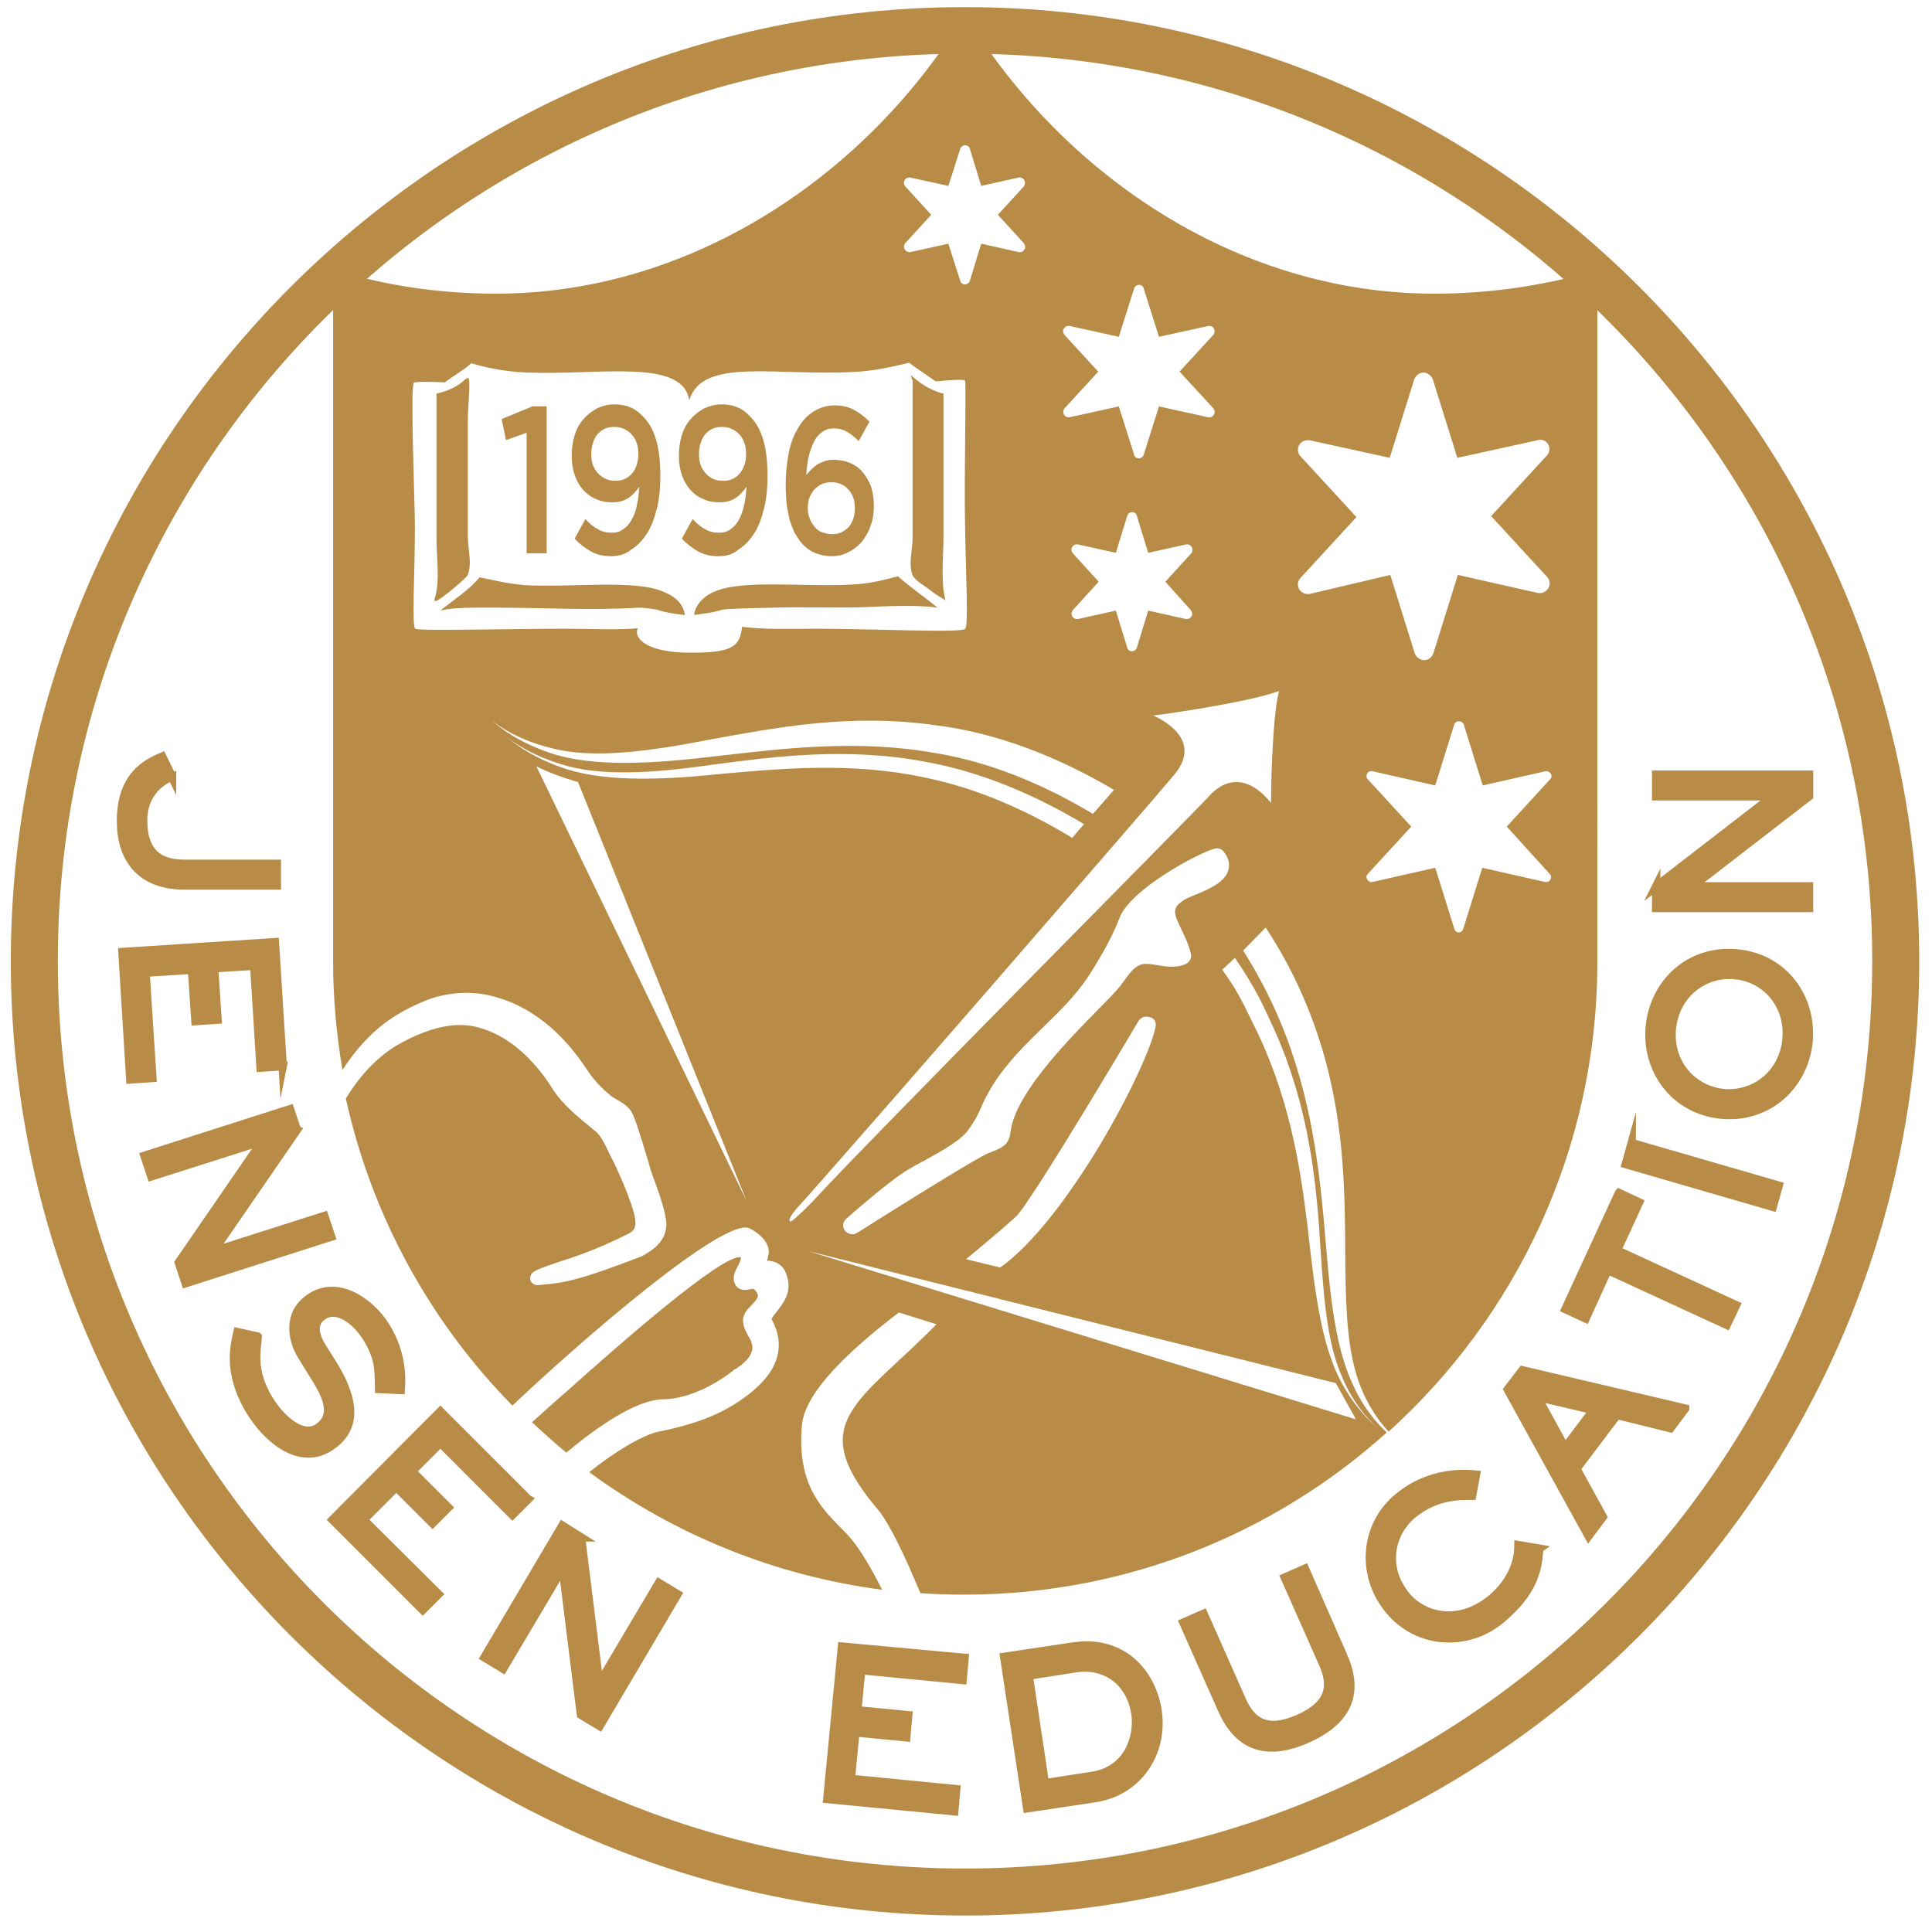 <?xml version="1.0" encoding="UTF-8"?>
<svg xmlns="http://www.w3.org/2000/svg" width="114.51" height="114.51" viewBox="0 0 114.51 114.51">
  <path fill="none" d="M257.12 198.604"></path>
  <path fill="#b88c47" d="M57.197 3.18c29.7 0 53.77 24.068 53.77 53.77 0 29.7-24.07 53.798-53.77 53.798s-53.77-24.068-53.77-53.8c0-29.67 24.07-53.768 53.77-53.768m0-2.758C26.015.422.64 25.797.64 56.978c0 31.183 25.376 56.557 56.557 56.557 31.18 0 56.556-25.374 56.556-56.557 0-31.18-25.376-56.556-56.556-56.556z"></path>
  <g fill="#b88c47" stroke="#b88c47" stroke-width=".5" stroke-miterlimit="10">
    <path d="M10.193 46.033c-.436.145-1.713.842-1.713 2.584 0 1.684.726 2.584 2.438 2.584h5.487v1.278h-5.487c-2.613 0-3.745-1.626-3.745-3.804 0-2.67 1.48-3.426 2.44-3.833l.58 1.193zM16.754 63.19l-1.307.088-.378-6.04-2.382.147.205 3.048-1.306.088-.204-3.047-2.758.174.406 6.242-1.305.087-.465-7.55 9.03-.582.464 7.346zM17.596 66.966l-4.937 7.17v.03l6.56-2.09.407 1.22-8.622 2.757-.406-1.22 4.933-7.17v-.03l-6.56 2.09-.407-1.218 8.624-2.76.406 1.22zM15.273 79.22c-.03.724-.436 2 .726 3.83.638 1.016 1.885 2.18 2.815 1.597 1.248-.782.377-2.205-.232-3.163l-.698-1.134c-.64-1.046-.84-2.612.58-3.483 1.627-1.017 3.514.348 4.384 1.742 1.074 1.71.93 3.31.9 3.773l-1.278-.06c-.03-.898.088-1.71-.696-2.99-.58-.958-1.713-1.944-2.613-1.363-.58.376-.61.986-.086 1.857l.64 1.017c1.102 1.77 1.712 3.745-.204 4.937-1.598 1.018-3.456-.203-4.645-2.09-1.423-2.294-.958-3.98-.784-4.733l1.19.262zM31.3 88.856l-.93.93-4.268-4.27-1.684 1.687 2.148 2.147-.93.93-2.148-2.148-1.945 1.943 4.442 4.413-.93.93-5.34-5.343 6.387-6.416 5.197 5.196zM34.436 91.12l1.074 8.624h.03l3.512-5.922 1.103.666-4.616 7.812-1.104-.67-1.075-8.65h-.028l-3.513 5.923-1.104-.67 4.615-7.808 1.106.695zM57.167 98.263l-.115 1.307-6.01-.58-.233 2.382 3.018.29-.116 1.305-3.02-.29-.262 2.76 6.243.61-.115 1.305-7.52-.727.87-9.03 7.26.668zM63.584 97.594c3.106-.462 4.703 1.744 5.02 3.777.38 2.496-1.13 4.79-3.656 5.195l-4.064.61-1.364-8.972 4.064-.61zM60.97 99.31l.96 6.385 2.786-.435c2.178-.318 2.787-2.352 2.584-3.687-.29-1.917-1.77-2.96-3.542-2.7l-2.787.436zM79.61 98.146c.696 1.568.87 3.572-2.12 4.907s-4.354-.146-5.052-1.712l-2.293-5.167 1.19-.522 2.293 5.17c.552 1.217 1.452 1.886 3.34 1.044 1.916-.844 2.003-1.975 1.478-3.195l-2.293-5.17 1.19-.52 2.267 5.166zM91.223 91.79c-.058 1.247-.348 2.61-2.322 4.238-1.885 1.54-4.848 1.51-6.59-.64-1.684-2.06-1.452-5.022.61-6.676 1.888-1.54 3.948-1.366 4.558-1.31l-.232 1.25c-.52 0-2.06-.086-3.483 1.073-1.306 1.046-1.858 3.108-.436 4.85 1.017 1.247 3.106 1.77 5.02.23 1.483-1.218 1.657-2.582 1.657-3.222l1.22.206zM99.875 83.487l-.87 1.16-3.165-.783-2.41 3.192 1.568 2.846-.843 1.133-4.79-8.682.87-1.134 9.64 2.267zm-8.768-.698l1.654 3.02 1.686-2.237-3.34-.784zM95.955 70.71l1.19.553-1.306 2.845 7.054 3.252-.552 1.16-7.056-3.25-1.306 2.874-1.19-.553 3.165-6.88zM96.71 67.75l8.71 2.524-.348 1.25-8.71-2.527.348-1.248zM102.023 66.066c-2.815-.29-4.47-2.672-4.238-5.227.26-2.557 2.322-4.59 5.168-4.327 2.815.26 4.47 2.67 4.238 5.226-.26 2.554-2.35 4.587-5.167 4.326zm.813-8.275c-1.858-.173-3.542 1.134-3.745 3.166-.202 2.03 1.19 3.63 3.05 3.832 1.857.175 3.542-1.132 3.745-3.165.202-2.032-1.19-3.657-3.05-3.832zM98.162 52.536l6.88-5.313v-.03h-6.88v-1.276h9.06v1.277l-6.882 5.314v.028h6.88v1.278h-9.058v-1.278z"></path>
  </g>
  <g fill="#b88c47">
    <path d="M31.212 25.65l-1.22.437-.26-1.248 1.83-.756h.84v8.71h-1.19V25.65zM36.235 32.968c-.466 0-.872-.087-1.22-.29-.347-.204-.667-.436-.957-.755l.64-1.16c.26.29.52.492.754.61.232.144.523.202.813.202.262 0 .464-.058.667-.203.203-.146.377-.32.494-.552.145-.23.26-.522.32-.87.086-.35.116-.698.145-1.105-.174.26-.377.494-.638.667-.26.175-.58.262-.96.262-.347 0-.696-.06-.985-.203-.29-.115-.552-.318-.755-.55-.203-.233-.377-.523-.494-.872-.117-.348-.174-.726-.174-1.132v-.03c0-.406.057-.812.174-1.19s.29-.696.523-.957c.233-.263.495-.466.813-.64.32-.145.668-.233 1.017-.233.436 0 .785.088 1.075.233.29.145.55.377.812.696.262.32.465.727.61 1.25.145.522.23 1.19.23 2.032v.03c0 .696-.056 1.334-.202 1.915-.145.58-.32 1.074-.582 1.48-.26.407-.55.727-.928.96-.35.29-.755.405-1.19.405zm.232-4.47c.203 0 .406-.03.58-.117.175-.086.32-.202.437-.348.115-.145.202-.32.26-.494.058-.174.087-.377.087-.61V26.9c0-.464-.116-.842-.376-1.133-.26-.29-.61-.464-1.046-.464-.203 0-.406.03-.58.116-.175.086-.32.203-.437.347-.114.146-.202.32-.26.523-.057.203-.086.407-.086.61v.028c0 .465.116.813.377 1.104.292.32.64.465 1.047.465zM42.593 32.968c-.464 0-.87-.087-1.22-.29-.35-.204-.667-.436-.958-.755l.638-1.16c.262.29.523.492.755.61.232.144.522.202.813.202.26 0 .465-.058.668-.203.203-.146.377-.32.494-.552.145-.23.232-.522.318-.87.087-.35.117-.698.146-1.105-.174.26-.378.494-.64.667-.26.175-.58.262-.957.262-.35 0-.697-.06-.988-.203-.29-.115-.552-.318-.755-.55-.203-.233-.378-.523-.494-.872-.117-.348-.174-.726-.174-1.132v-.03c0-.406.056-.812.173-1.19.115-.376.29-.696.523-.957.232-.263.494-.466.812-.64.32-.145.67-.233 1.017-.233.435 0 .784.088 1.074.233.29.145.55.377.812.696.26.32.464.727.61 1.25.145.522.23 1.19.23 2.032v.03c0 .696-.056 1.334-.202 1.915-.145.58-.318 1.074-.58 1.48-.26.407-.552.727-.93.96-.316.29-.722.405-1.187.405zm.26-4.47c.204 0 .407-.03.58-.117s.32-.202.437-.348c.117-.145.204-.32.26-.494.06-.174.088-.377.088-.61V26.9c0-.464-.117-.842-.378-1.133-.262-.29-.61-.464-1.044-.464-.203 0-.406.03-.58.116-.175.086-.32.203-.437.347-.117.146-.204.32-.263.523-.057.203-.086.407-.086.61v.028c0 .465.116.813.378 1.104.262.32.61.465 1.046.465zM49.328 32.968c-.406 0-.784-.087-1.103-.232-.32-.146-.582-.378-.813-.667-.116-.176-.232-.35-.348-.553-.088-.203-.174-.436-.262-.697-.06-.26-.115-.55-.174-.9-.03-.348-.06-.726-.06-1.16v-.03c0-.667.06-1.277.175-1.858.117-.58.29-1.074.552-1.48.232-.436.55-.755.9-.987.377-.232.784-.377 1.278-.377.436 0 .812.087 1.132.26.318.175.638.407.93.698l-.64 1.16c-.233-.23-.465-.434-.696-.55-.234-.146-.495-.203-.785-.203-.262 0-.465.058-.667.203-.205.145-.378.32-.494.58-.146.263-.232.552-.32.872-.087.35-.115.697-.145 1.104.085-.116.202-.203.29-.32.116-.115.23-.203.348-.29.145-.087.29-.145.435-.203.146-.06.35-.088.552-.088.32 0 .638.058.93.174.29.116.55.29.754.523.202.23.376.52.522.87.115.35.174.726.174 1.16v.03c0 .436-.06.813-.203 1.19-.117.35-.32.668-.523.93-.232.26-.494.463-.813.61-.232.14-.58.228-.93.228zm-.03-1.307c.206 0 .41-.027.583-.115.175-.087.32-.203.436-.32.116-.145.203-.32.262-.493.057-.174.086-.406.086-.61v-.03c0-.434-.115-.783-.376-1.073-.262-.292-.58-.437-1.016-.437-.204 0-.407.03-.58.116-.176.086-.32.203-.436.32-.117.145-.205.29-.29.492-.06.175-.088.377-.088.58v.03c0 .232.03.436.117.61.057.203.174.348.29.494.117.146.26.26.437.32.17.058.374.115.577.115z"></path>
  </g>
  <path fill="#b88c47" d="M55.92 23.33v8.447c0 1.25-.175 2.643.116 3.804-.32-.202-.582-.348-.872-.58-.318-.262-.928-.58-1.074-.9-.26-.668 0-1.51 0-2.207v-9.03c0-.957.117.233-.115-.638.493.436 1.102.9 1.944 1.104zM55.57 36.016c-1.102-.174-3.135-.087-4.354-.03-1.77.06-3.687-.028-5.37.03-.872.03-2.353.03-3.02.116-.204.03 0 0-.175.06-.434.115-.928.173-1.51.26.06-.58.553-1.16 1.366-1.452 1.742-.64 5.226-.203 7.983-.35 1.103-.057 1.945-.29 2.728-.493.727.64 1.57 1.22 2.352 1.86zM28.425 34.217c.843.174 1.655.377 2.67.464 2.556.146 6.07-.29 7.868.262 1.017.32 1.538.813 1.626 1.51-.552-.06-1.133-.146-1.568-.29-.117-.06-.958-.147-1.075-.147h-.115c-2.584.175-5.777 0-8.42 0-1.218 0-2.497-.03-3.31.175.813-.667 1.712-1.22 2.323-1.973zM25.812 35.32c.26-1.046.058-2.294.058-3.427V23.33c.668-.147 1.19-.407 1.538-.698.117-.087.146-.174.32-.232.203-.06 0 1.655 0 2.468v6.91c0 .725.262 1.596 0 2.293-.087.204-1.625 1.482-1.858 1.54-.203.087-.087-.203-.058-.29z"></path>
  <g fill="#b88c47">
    <path d="M85.01 17.406c-11.874 0-22.21-7.287-27.813-16.578-5.603 9.29-15.97 16.578-27.813 16.578-3.368 0-6.59-.493-9.64-1.423v41.053c0 2.178.204 4.297.552 6.388.61-.96 1.424-1.945 2.47-2.76.783-.58 1.683-1.073 2.698-1.45 1.163-.406 2.527-.493 3.717-.174 2.76.695 4.558 2.757 5.604 4.353.464.726 1.103 1.307 1.48 1.597.146.087.263.174.378.232.26.145.552.32.784.668.203.32.667 1.828 1.015 3.02l.147.522c.638 1.684.958 2.758.9 3.28-.087.958-.9 1.423-1.337 1.684l-.115.06c-.03 0-.06.028-.06.028-3.482 1.336-4.47 1.567-6.096 1.684h-.03c-.174 0-.348-.116-.406-.26-.06-.176 0-.38.145-.495.232-.175.668-.32 1.335-.552.987-.318 2.438-.782 4.326-1.74.29-.175.58-.32.29-1.336-.202-.696-.52-1.51-1.014-2.585-.088-.204-.205-.406-.32-.64-.29-.61-.61-1.335-.988-1.567l-.203-.174c-.785-.64-1.685-1.365-2.293-2.323-.667-1.074-2.12-2.933-4.182-3.542-1.392-.465-3.048-.116-4.993.986-1.366.814-2.38 2.063-3.05 3.166 1.54 6.997 5.023 13.268 9.873 18.204 4.063-3.86 12.57-11.207 14.05-10.51.64.318 1.25.93 1.133 1.538-.03.146-.06.262-.088.378.464.028 1.017.203 1.192.986.29.87-.262 1.598-.64 2.062-.088.115-.232.29-.29.406 1.015 1.888.23 3.57-2.324 5.14-.783.464-2.002 1.074-4.354 1.54-.988.2-2.73 1.275-4.125 2.406 4.994 3.66 10.917 6.128 17.363 6.97-.582-1.134-1.163-2.18-1.772-2.933-.203-.26-.464-.523-.726-.783-1.132-1.162-2.555-2.585-2.264-6.012.174-2.03 2.873-4.5 5.748-6.707l2.236.698c-.755.757-1.48 1.452-2.148 2.062-3.397 3.164-4.965 4.616-1.335 8.913.667.783 1.626 2.787 2.525 4.964.842.058 1.713.087 2.584.087 9.64 0 18.407-3.628 25.056-9.61-.553-.52-1.395-1.45-2.033-2.9-1.133-2.44-1.365-5.78-1.686-9.583-.348-3.802-.9-8.216-2.96-12.716-.523-1.132-1.133-2.264-1.83-3.367l1.336-1.365c.987 1.51 1.77 2.99 2.41 4.56 2.033 4.905 2.236 9.435 2.293 13.18.03 3.746-.027 6.91.842 9.263.493 1.364 1.22 2.322 1.742 2.875 7.578-6.854 12.37-16.782 12.37-27.815V16.012c-3.076.9-6.3 1.394-9.666 1.394zm-21.92 2.44c-.087-.117-.116-.262-.028-.378.057-.116.203-.174.348-.145l2.903.638.9-2.844c.028-.146.175-.232.29-.232.146 0 .262.087.29.232l.9 2.845 2.903-.637c.146-.03.29.03.35.145s.057.26-.03.377l-2.003 2.178 2.004 2.178c.086.117.115.262.028.378-.058.116-.203.175-.35.146l-2.902-.64-.9 2.846c-.028.146-.173.232-.29.232-.145 0-.262-.087-.29-.232l-.9-2.845-2.903.64c-.145.028-.262-.03-.348-.147-.06-.116-.06-.26.03-.377l2-2.177-2-2.178zm7.49 16.316c.087.116.116.26.03.377-.06.115-.203.174-.35.145l-2.206-.494-.667 2.178c-.03.145-.174.232-.29.232-.146 0-.262-.087-.29-.232l-.67-2.177-2.235.495c-.145.03-.26-.03-.348-.146-.06-.117-.06-.262.03-.378l1.537-1.684-1.537-1.684c-.088-.116-.116-.26-.03-.377.06-.116.204-.174.35-.146l2.235.495.668-2.177c.03-.146.175-.232.29-.232.145 0 .262.087.29.232l.668 2.177 2.235-.494c.145-.028.26.03.348.147.058.116.058.26-.03.377l-1.537 1.684 1.51 1.684zM53.656 11.048c-.088-.116-.117-.26-.03-.377.06-.114.204-.173.35-.144l2.235.493.697-2.178c.03-.146.174-.232.29-.232.146 0 .262.087.292.232l.667 2.177 2.205-.494c.146-.03.262.03.35.145.057.117.057.263-.03.378l-1.537 1.684 1.538 1.684c.086.116.115.26.03.377-.06.116-.204.175-.35.146l-2.206-.495-.668 2.178c-.03.146-.176.232-.292.232-.145 0-.262-.087-.29-.232l-.698-2.178-2.235.494c-.146.028-.262-.03-.35-.147-.058-.116-.058-.26.03-.377l1.538-1.684-1.538-1.684zM24.622 37.265c-.232 0-.03-3.136-.03-6.097 0-1.22-.29-8.478-.056-8.478 0-.087 1.103-.058 1.83-.03.493-.376 1.13-.725 1.566-1.13.87.26 1.975.493 3.25.55 4.356.175 9.292-.87 9.67 1.655.754-2.555 5.022-1.45 9.667-1.684 1.335-.058 2.38-.318 3.367-.55.494.377 1.046.725 1.567 1.103.494-.03 1.743-.174 1.743-.03.087 0-.06 5.895 0 8.362.03 2.758.232 6.33 0 6.33 0 .26-5.632 0-8.682 0-1.683 0-3.193.057-4.528-.117-.146 1.132-.494 1.538-3.02 1.538-2.73 0-3.426-.9-3.165-1.45-1.103.115-2.816.028-4.326.028-2.96 0-8.854.146-8.854 0zm4.5 5.43c.088.027 1.25 1.102 3.6 1.654 2.41.637 5.69.202 9.408-.524 3.716-.667 8.187-1.568 13.296-.842 3.63.435 7.316 1.887 10.598 3.833-.377.436-.783.9-1.248 1.423-2.903-1.743-6.098-3.078-9.32-3.6-4.674-.843-9.116-.262-12.948.173-3.833.465-7.346.668-9.87-.174-2.355-.785-3.43-1.917-3.516-1.946zm2.67 2.728c1.075.552 2.468.928 2.468.928l9.988 24.825-12.455-25.752zm10.743.465c-3.63.377-6.94.436-9.262-.406-2.235-.784-3.222-1.83-3.31-1.858.06.03 1.132 1.016 3.34 1.685 2.292.724 5.457.52 9.028 0 3.57-.466 7.87-1.046 12.573-.147 3.223.58 6.444 1.945 9.35 3.687-.233.262-.466.523-.698.813-2.73-1.655-5.69-2.96-8.71-3.57-4.443-.96-8.68-.525-12.31-.205zm5.312 28.25l31.328 7.84s.842 1.51 1.19 2.146l-32.518-9.987zm22.18-19.047c.204.437.437.9.554 1.452.06.232-.058.436-.23.552-.437.26-1.105.232-1.686.117-.377-.058-.755-.116-.987-.058-.463.145-.695.494-1.015.93-.088.115-.176.23-.262.348-.232.29-.67.755-1.308 1.394-1.684 1.713-4.47 4.56-5.08 6.707-.06.204-.088.378-.116.523-.087.667-.29.93-1.22 1.25-.55.173-5.11 3.018-7.867 4.76-.09.058-.176.087-.292.087-.174 0-.318-.087-.435-.203-.174-.232-.145-.522.087-.726.086-.086 2.38-2.09 3.425-2.758.406-.262.843-.493 1.278-.726 1.045-.58 2.15-1.19 2.584-1.858.377-.55.52-.84.668-1.19.145-.32.29-.667.638-1.248.843-1.394 2.003-2.526 3.107-3.6.987-.96 1.916-1.887 2.612-2.933.842-1.306 1.452-2.41 1.888-3.542.667-1.683 4.645-3.803 5.603-4.064.203-.058.436 0 .553.175.348.407.348.812.29 1.045-.175.756-1.132 1.162-1.975 1.51-.29.116-.637.26-.754.377-.638.407-.52.755-.058 1.684zM68.49 60.87c-.522 2.497-5.197 11.382-9.203 14.256l-2.032-.493c1.306-1.073 2.846-2.38 3.076-2.642 1.397-1.742 7.087-11.38 7.144-11.468.146-.232.406-.32.668-.232.26.03.407.29.348.58zm6.765-.435c2.148 4.5 2.67 8.797 2.933 12.37.232 3.57.377 6.618 1.364 8.826.9 2.146 2.293 3.163 2.352 3.222-.06-.088-1.48-1.046-2.555-3.223-1.105-2.268-1.453-5.402-1.858-9.003-.436-3.6-1.104-7.81-3.28-12.078-.67-1.365-.844-1.772-1.772-3.078l.755-.697c.87 1.277 1.48 2.352 2.06 3.658zm.087-12.832c0 .03-1.77-2.583-3.745-.347-.64.726-20.47 20.7-23.4 23.923-1.22 1.248-1.335 1.22-1.335 1.22s-.29 0 .318-.727c2.933-3.224 21.543-24.68 22.442-25.782 1.858-2.265-1.307-3.484-1.277-3.484-.03.03 5.633-.754 7.462-1.452-.436 1.684-.494 6.678-.465 6.65zm2.264-12.396h-.115c-.202 0-.376-.116-.493-.29-.115-.204-.088-.494.088-.668l3.31-3.6-3.31-3.6c-.176-.175-.203-.465-.088-.668.117-.174.29-.29.494-.29h.116l4.762 1.044 1.45-4.645c.09-.232.292-.406.554-.406.232 0 .464.175.55.407l1.452 4.645 4.762-1.045c.03 0 .06 0 .087-.03h.06c.318 0 .55.262.55.553 0 .145-.058.29-.173.407l-3.282 3.57 3.312 3.6c.174.175.203.465.086.668-.115.174-.29.29-.493.29h-.116l-4.762-1.073-1.45 4.645c-.088.232-.29.407-.552.407-.232 0-.466-.175-.553-.407l-1.45-4.645-4.794 1.132zM91.862 51.81c.088.088.088.232.03.32-.06.116-.175.173-.32.145l-3.717-.842-1.132 3.63c-.03.114-.146.202-.262.202-.115 0-.23-.087-.26-.203l-1.133-3.63-3.717.843c-.115.028-.232-.03-.318-.146-.06-.117-.06-.232.027-.32l2.584-2.816-2.585-2.816c-.087-.087-.087-.232-.028-.32.057-.115.174-.174.318-.145l3.717.842 1.132-3.63c.086-.23.464-.23.552 0l1.132 3.63 3.716-.842c.117-.03.232.03.32.146.058.115.058.23-.03.318l-2.583 2.816 2.555 2.816z"></path>
    <path d="M43.9 74.515c-1.133-.175-7.288 5.254-10.25 7.897-.87.754-1.566 1.394-2.12 1.887.668.607 1.336 1.218 2.033 1.8 1.743-1.453 4.094-3.136 5.75-3.165 1.217 0 2.844-.67 4.12-1.686.03-.03.088-.086.175-.114.35-.234.99-.67.99-1.31-.03-.26-.118-.435-.262-.666-.117-.233-.262-.464-.29-.785-.06-.435.23-.755.493-1.016.376-.378.435-.523.347-.697-.174-.32-.26-.29-.494-.232-.145.03-.58.116-.813-.29-.203-.377-.028-.783.146-1.074.202-.407.202-.494.173-.55z"></path>
  </g>
</svg>

